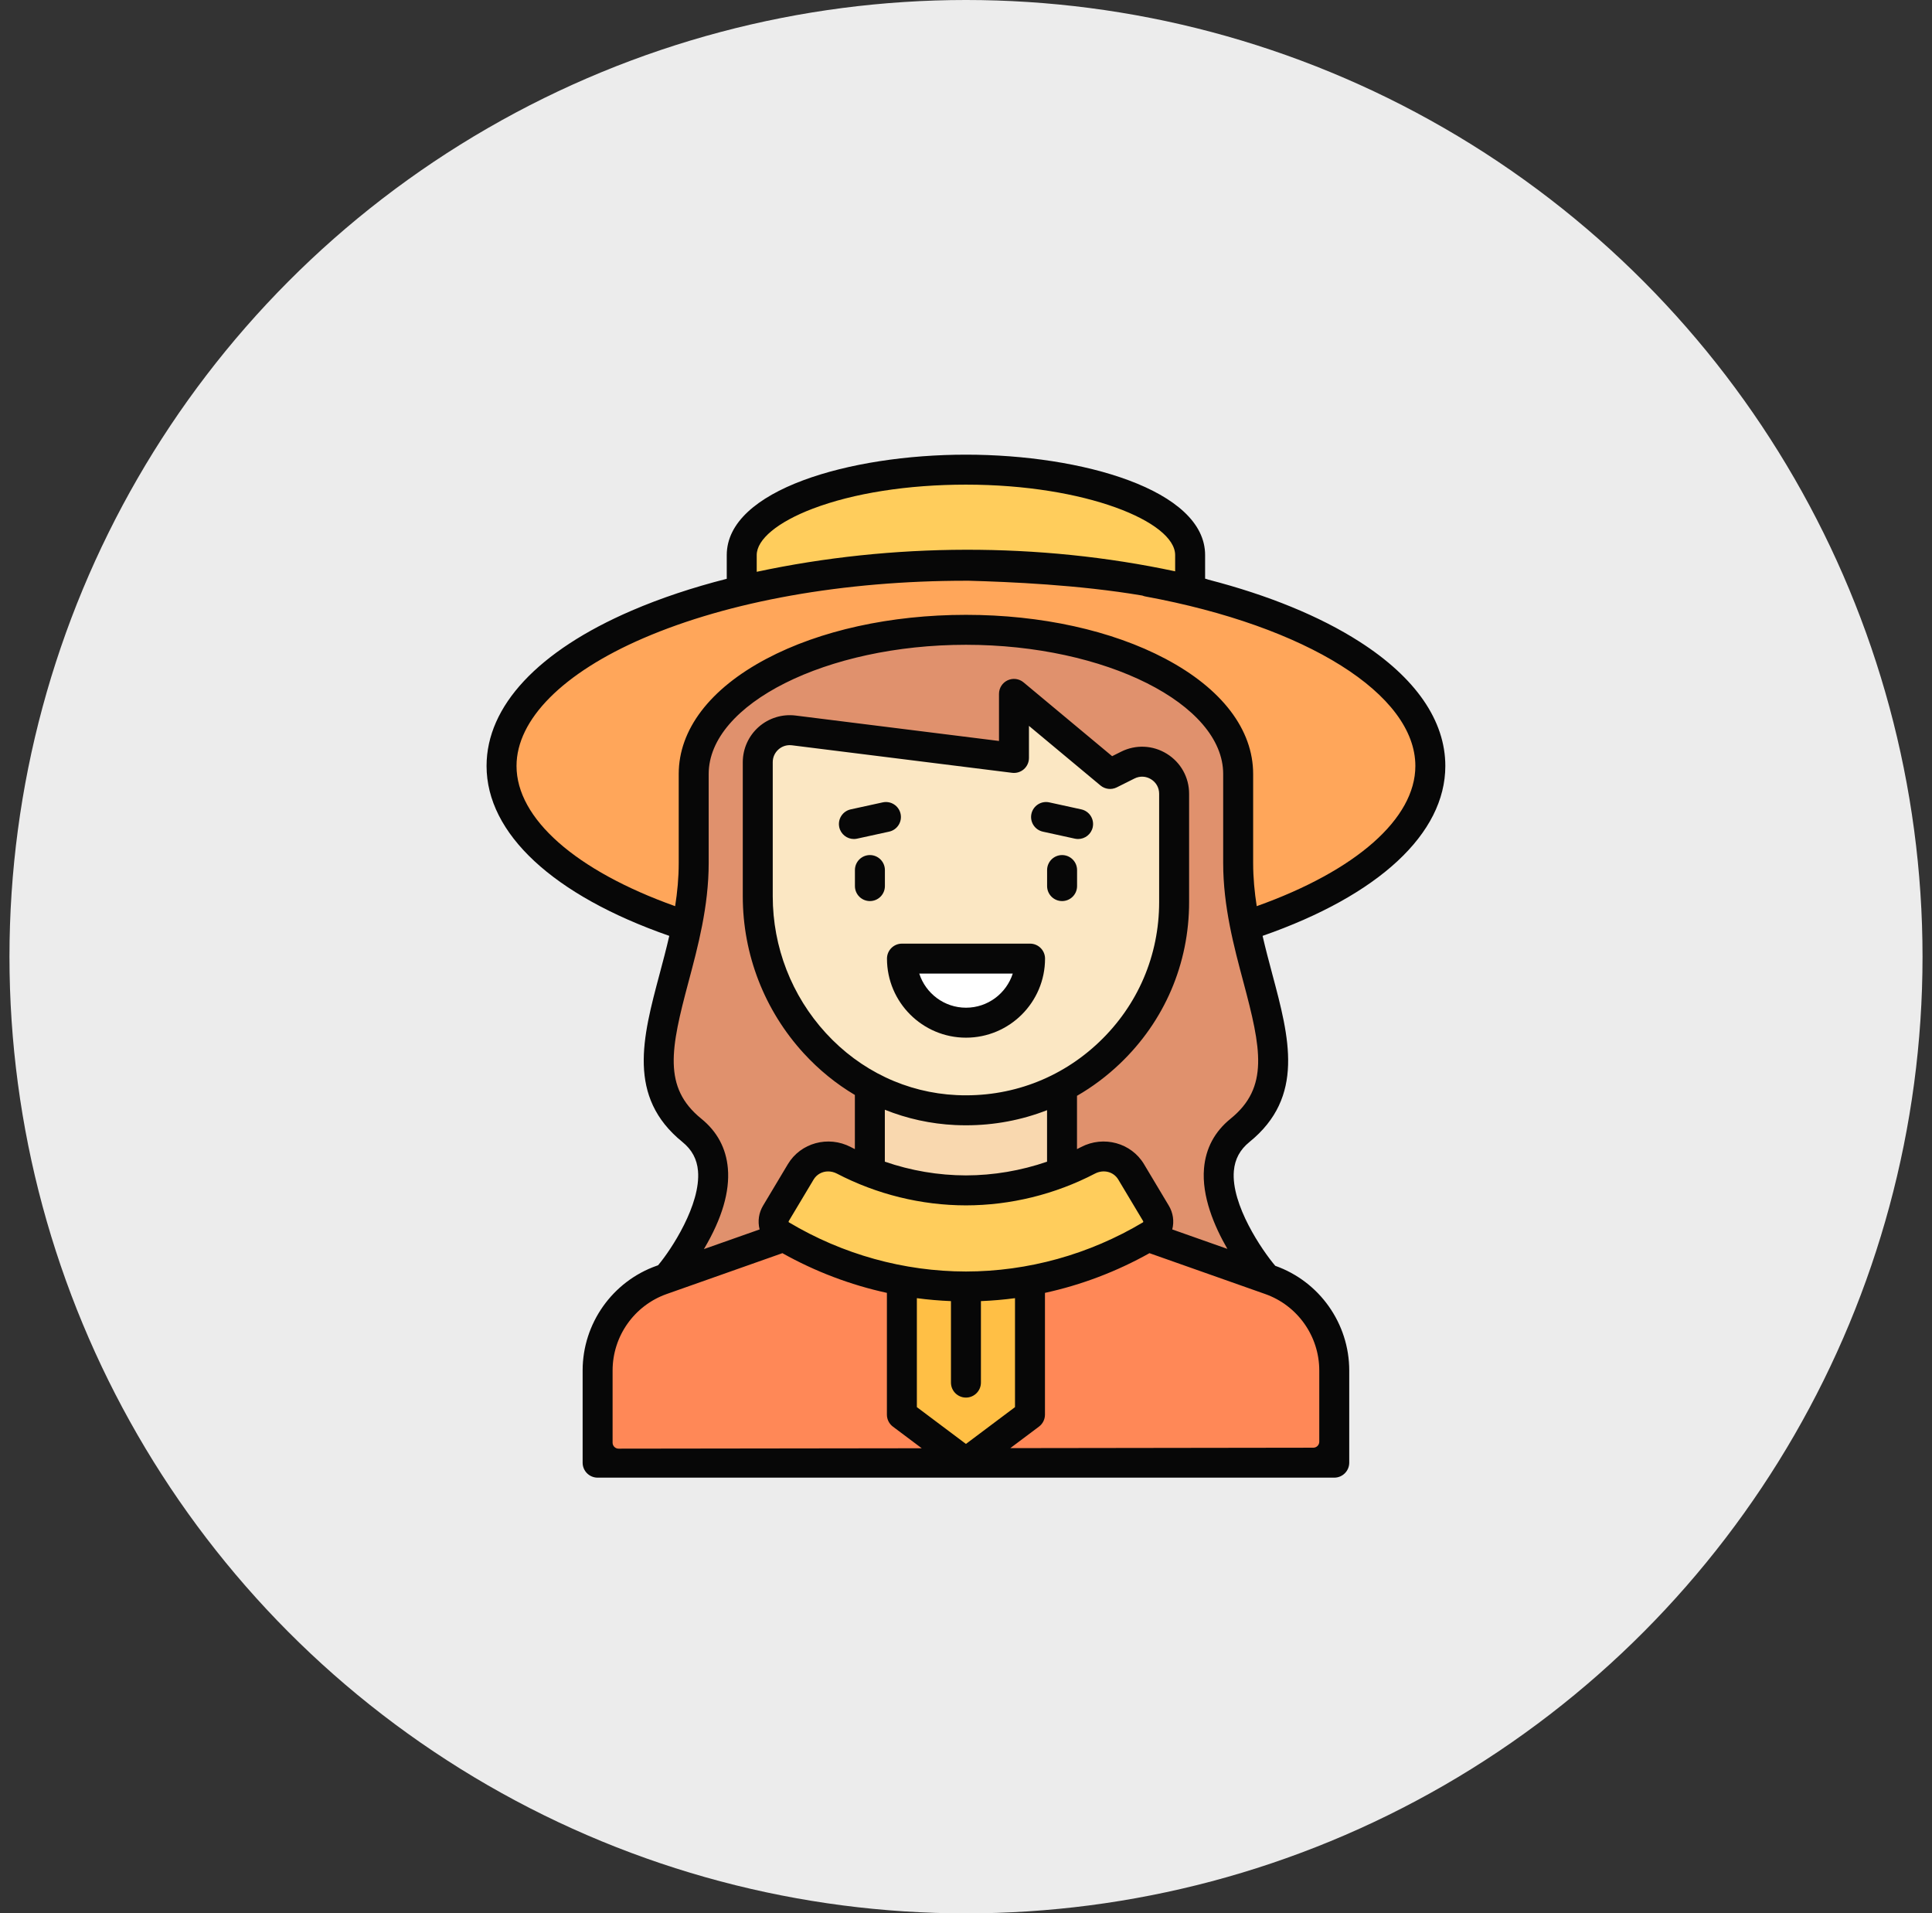 <svg width="102" height="101" viewBox="0 0 102 101" fill="none" xmlns="http://www.w3.org/2000/svg">
<rect x="0" y="0" width="102" height="101" fill="#333333" stroke="none"/>
<circle cx="51" cy="50.5" r="50.5" fill="#ECECEC"/>
<path d="M51 24.791C44.462 24.791 39.163 26.81 39.163 29.3V33.246H62.836V29.3C62.836 26.81 57.537 24.791 51 24.791Z" fill="#FFCD5C"/>
<path d="M51 51C64.541 51 75.518 46.269 75.518 40.432C75.518 34.595 64.541 29.864 51 29.864C37.459 29.864 26.482 34.595 26.482 40.432C26.482 46.269 37.459 51 51 51Z" fill="#FFA65A"/>
<path d="M65.47 59.666C69.464 56.43 65.373 51.541 65.373 45.558C65.373 43.021 65.373 40.855 65.373 40.855C65.373 36.652 58.938 33.245 51 33.245C43.062 33.245 36.627 36.652 36.627 40.855V45.558C36.627 51.541 32.536 56.43 36.53 59.666C39.68 62.219 35.222 68.754 35.222 68.754H66.779C66.779 68.754 62.321 62.219 65.47 59.666Z" fill="#E0916D"/>
<path d="M67.079 67.552L58.609 64.527H51H43.391L34.921 67.552C32.902 68.273 31.555 70.186 31.555 72.329V77.054L70.445 77.209V72.329C70.445 70.186 69.098 68.273 67.079 67.552Z" fill="#FF8857"/>
<path d="M45.927 55.227H56.072V64.527H45.927V55.227Z" fill="#F9D8AF"/>
<path d="M47.619 66.218V74.673L51.001 77.209L54.382 74.673V66.218H47.619Z" fill="#FFBF45"/>
<path d="M58.184 40.501L53.536 36.627V39.051C53.536 39.56 53.091 39.953 52.586 39.89L41.91 38.556C40.901 38.43 40.009 39.217 40.009 40.234V47.308C40.009 53.226 44.557 58.318 50.469 58.596C56.78 58.894 61.991 53.864 61.991 47.618V41.9C61.991 40.642 60.668 39.825 59.544 40.387L59.104 40.607C58.803 40.757 58.442 40.716 58.184 40.501Z" fill="#FBE7C3"/>
<path d="M48.359 50.602C47.92 50.602 47.615 51.022 47.725 51.448C48.101 52.906 49.425 53.984 51 53.984C52.602 53.984 53.944 52.87 54.294 51.374C54.386 50.976 54.054 50.602 53.645 50.602H48.359V50.602Z" fill="white"/>
<path d="M59.73 61.858C59.26 61.074 58.266 60.828 57.455 61.25C55.503 62.267 53.302 62.834 51.008 62.837C48.714 62.835 46.513 62.267 44.561 61.25C43.751 60.828 42.756 61.074 42.286 61.858L40.976 64.048C40.739 64.444 40.858 64.965 41.254 65.201C44.145 66.927 47.495 67.907 51.008 67.909C54.521 67.907 57.871 66.927 60.762 65.201C61.158 64.965 61.277 64.444 61.04 64.048L59.73 61.858Z" fill="#FFCD5C"/>
<path d="M45.927 45.136C45.49 45.136 45.136 45.491 45.136 45.927V46.773C45.136 47.21 45.49 47.564 45.927 47.564C46.364 47.564 46.718 47.21 46.718 46.773V45.927C46.718 45.491 46.364 45.136 45.927 45.136Z" fill="#070707"/>
<path d="M56.073 45.136C55.636 45.136 55.282 45.491 55.282 45.927V46.773C55.282 47.21 55.636 47.564 56.073 47.564C56.51 47.564 56.864 47.21 56.864 46.773V45.927C56.864 45.491 56.51 45.136 56.073 45.136Z" fill="#070707"/>
<path d="M46.942 43.899C47.369 43.806 47.639 43.384 47.546 42.958C47.453 42.531 47.031 42.261 46.604 42.354L44.913 42.724C44.486 42.817 44.216 43.239 44.309 43.666C44.39 44.035 44.718 44.288 45.081 44.288C45.138 44.288 45.194 44.282 45.251 44.269L46.942 43.899Z" fill="#070707"/>
<path d="M57.087 42.724L55.396 42.354C54.969 42.261 54.548 42.531 54.454 42.958C54.361 43.385 54.631 43.806 55.058 43.9L56.749 44.27C56.806 44.282 56.863 44.288 56.919 44.288C57.282 44.288 57.61 44.036 57.691 43.666C57.784 43.239 57.514 42.817 57.087 42.724Z" fill="#070707"/>
<path d="M54.382 49.811H47.619C47.182 49.811 46.828 50.165 46.828 50.602C46.828 52.903 48.7 54.775 51 54.775C53.301 54.775 55.173 52.903 55.173 50.602C55.173 50.165 54.819 49.811 54.382 49.811ZM51.001 53.193C49.848 53.193 48.868 52.436 48.533 51.393H53.468C53.133 52.436 52.153 53.193 51.001 53.193Z" fill="#070707"/>
<path fill-rule="evenodd" clip-rule="evenodd" d="M76.306 40.432C76.306 38.038 74.74 35.769 71.778 33.873C69.679 32.528 66.956 31.414 63.792 30.597C63.766 30.587 63.739 30.577 63.711 30.569C63.682 30.561 63.653 30.553 63.624 30.545V29.3C63.624 25.858 57.118 24 50.997 24C44.875 24 38.369 25.858 38.369 29.3V30.553C36.561 31.013 34.873 31.575 33.347 32.233C28.407 34.361 25.688 37.273 25.688 40.432C25.688 44.002 29.202 47.264 35.335 49.401C35.177 50.089 34.997 50.765 34.819 51.432C33.931 54.759 33.092 57.901 36.029 60.281C36.528 60.686 36.798 61.185 36.851 61.807C37.004 63.579 35.441 65.964 34.743 66.789L34.672 66.814C32.333 67.64 30.76 69.862 30.76 72.343V77.209C30.76 77.635 31.097 77.982 31.518 77.999C31.518 77.999 59.924 78 70.442 78C70.879 78 71.233 77.646 71.233 77.209V72.344C71.233 69.865 69.664 67.644 67.327 66.817C66.634 66.005 64.988 63.591 65.142 61.808C65.196 61.185 65.465 60.686 65.965 60.281C68.902 57.901 68.063 54.759 67.174 51.432C66.996 50.765 66.816 50.089 66.658 49.401C72.791 47.264 76.306 44.002 76.306 40.432ZM69.335 76.419C69.51 76.419 69.651 76.278 69.651 76.103V72.343C69.651 70.531 68.503 68.909 66.794 68.306L60.686 66.15C58.95 67.123 57.09 67.827 55.169 68.246V74.673C55.169 74.922 55.052 75.156 54.853 75.305L53.339 76.441L69.335 76.419ZM48.663 76.448L47.14 75.305C46.941 75.156 46.824 74.922 46.824 74.673V68.246C44.903 67.827 43.043 67.123 41.307 66.15L35.199 68.306C33.49 68.909 32.342 70.531 32.342 72.344V76.153C32.342 76.328 32.484 76.47 32.659 76.469L48.663 76.448ZM60.478 31.487C60.42 31.476 60.365 31.46 60.313 31.438C56.938 30.865 53.289 30.716 51.153 30.655C51.101 30.655 51.049 30.655 50.997 30.655C44.553 30.655 38.507 31.731 33.973 33.685C29.713 35.522 27.27 37.981 27.27 40.432C27.27 43.209 30.392 45.959 35.644 47.833C35.761 47.092 35.833 46.335 35.833 45.558V40.855C35.833 38.515 37.477 36.356 40.464 34.775C43.29 33.279 47.031 32.455 50.997 32.455C54.963 32.455 58.703 33.279 61.53 34.775C64.516 36.356 66.16 38.515 66.16 40.855V45.558C66.16 46.335 66.233 47.092 66.349 47.833C71.602 45.959 74.724 43.209 74.724 40.432C74.724 36.651 68.999 33.056 60.478 31.487ZM62.042 29.3V30.158C54.842 28.619 47.11 28.653 39.951 30.183V29.3C39.951 28.472 41.057 27.556 42.909 26.851C45.057 26.033 47.929 25.582 50.997 25.582C57.318 25.582 62.042 27.545 62.042 29.3ZM50.503 57.806C47.873 57.683 45.423 56.52 43.602 54.533C41.793 52.558 40.797 49.992 40.797 47.308V40.234C40.797 39.972 40.905 39.732 41.101 39.559C41.268 39.412 41.475 39.334 41.693 39.334C41.731 39.334 41.77 39.336 41.809 39.341L53.435 40.794C53.66 40.822 53.887 40.752 54.057 40.602C54.227 40.452 54.324 40.236 54.324 40.009V38.316L58.099 41.462C58.341 41.664 58.678 41.703 58.96 41.562L59.894 41.095C60.18 40.952 60.499 40.967 60.77 41.134C61.041 41.302 61.197 41.581 61.197 41.9V47.618C61.197 50.434 60.074 53.055 58.036 54.999C56 56.942 53.324 57.939 50.503 57.806ZM50.428 59.387C50.621 59.396 50.812 59.4 51.004 59.4C52.489 59.4 53.933 59.127 55.279 58.602V61.321C53.9 61.796 52.448 62.043 50.998 62.045C49.546 62.043 48.093 61.796 46.715 61.32V58.579C47.889 59.05 49.139 59.326 50.428 59.387ZM50.997 63.627C53.352 63.625 55.707 63.045 57.809 61.95C58.263 61.714 58.791 61.849 59.039 62.263L60.35 64.454C60.362 64.474 60.359 64.493 60.357 64.503C60.353 64.517 60.348 64.52 60.346 64.521C57.503 66.218 54.27 67.115 50.997 67.118C47.723 67.115 44.49 66.218 41.648 64.521C41.645 64.52 41.64 64.517 41.636 64.503C41.634 64.493 41.632 64.474 41.644 64.454L42.954 62.264C43.12 61.987 43.411 61.835 43.721 61.835C43.875 61.835 44.034 61.872 44.184 61.95C46.286 63.045 48.642 63.625 50.997 63.627ZM53.587 74.277L50.997 76.22L48.406 74.277V68.525C49.002 68.605 49.603 68.656 50.206 68.681V72.982C50.206 73.418 50.56 73.773 50.997 73.773C51.434 73.773 51.788 73.418 51.788 72.982V68.681C52.39 68.656 52.991 68.605 53.587 68.525V74.277ZM64.969 59.052C64.128 59.733 63.656 60.616 63.566 61.675C63.439 63.151 64.108 64.727 64.8 65.924L61.889 64.897C61.889 64.895 61.889 64.894 61.89 64.893C61.89 64.892 61.891 64.891 61.891 64.889C61.999 64.462 61.933 64.019 61.707 63.641L60.397 61.451C59.724 60.326 58.266 59.929 57.078 60.547C57.022 60.577 56.966 60.605 56.909 60.633C56.893 60.641 56.877 60.649 56.86 60.657V57.844C57.671 57.377 58.432 56.808 59.128 56.144C61.482 53.898 62.779 50.87 62.779 47.618V41.9C62.779 41.033 62.339 40.244 61.601 39.788C60.864 39.333 59.962 39.292 59.187 39.68L58.715 39.916L54.039 36.02C53.804 35.823 53.475 35.781 53.197 35.911C52.919 36.041 52.742 36.32 52.742 36.627V39.113L42.005 37.771C41.298 37.683 40.588 37.902 40.054 38.373C39.521 38.844 39.215 39.522 39.215 40.234V47.308C39.215 50.389 40.359 53.334 42.435 55.601C43.238 56.477 44.147 57.214 45.133 57.799V60.657C45.118 60.649 45.102 60.642 45.087 60.634L45.084 60.633C45.028 60.605 44.971 60.577 44.915 60.547C43.727 59.929 42.27 60.326 41.596 61.451L40.286 63.642C40.06 64.019 39.995 64.463 40.102 64.889C40.103 64.891 40.103 64.892 40.103 64.893C40.104 64.894 40.104 64.894 40.104 64.895C40.104 64.896 40.105 64.896 40.105 64.897L37.162 65.935C37.172 65.919 37.182 65.902 37.192 65.885C38.117 64.317 38.533 62.901 38.428 61.675C38.337 60.616 37.865 59.733 37.025 59.052C34.984 57.398 35.413 55.339 36.347 51.841C36.848 49.966 37.415 47.842 37.415 45.558V40.855C37.415 37.159 43.635 34.036 50.997 34.036C58.359 34.036 64.578 37.159 64.578 40.855V45.558C64.578 47.842 65.145 49.966 65.646 51.841C66.58 55.339 67.009 57.398 64.969 59.052Z" fill="#070707"/>
</svg>
